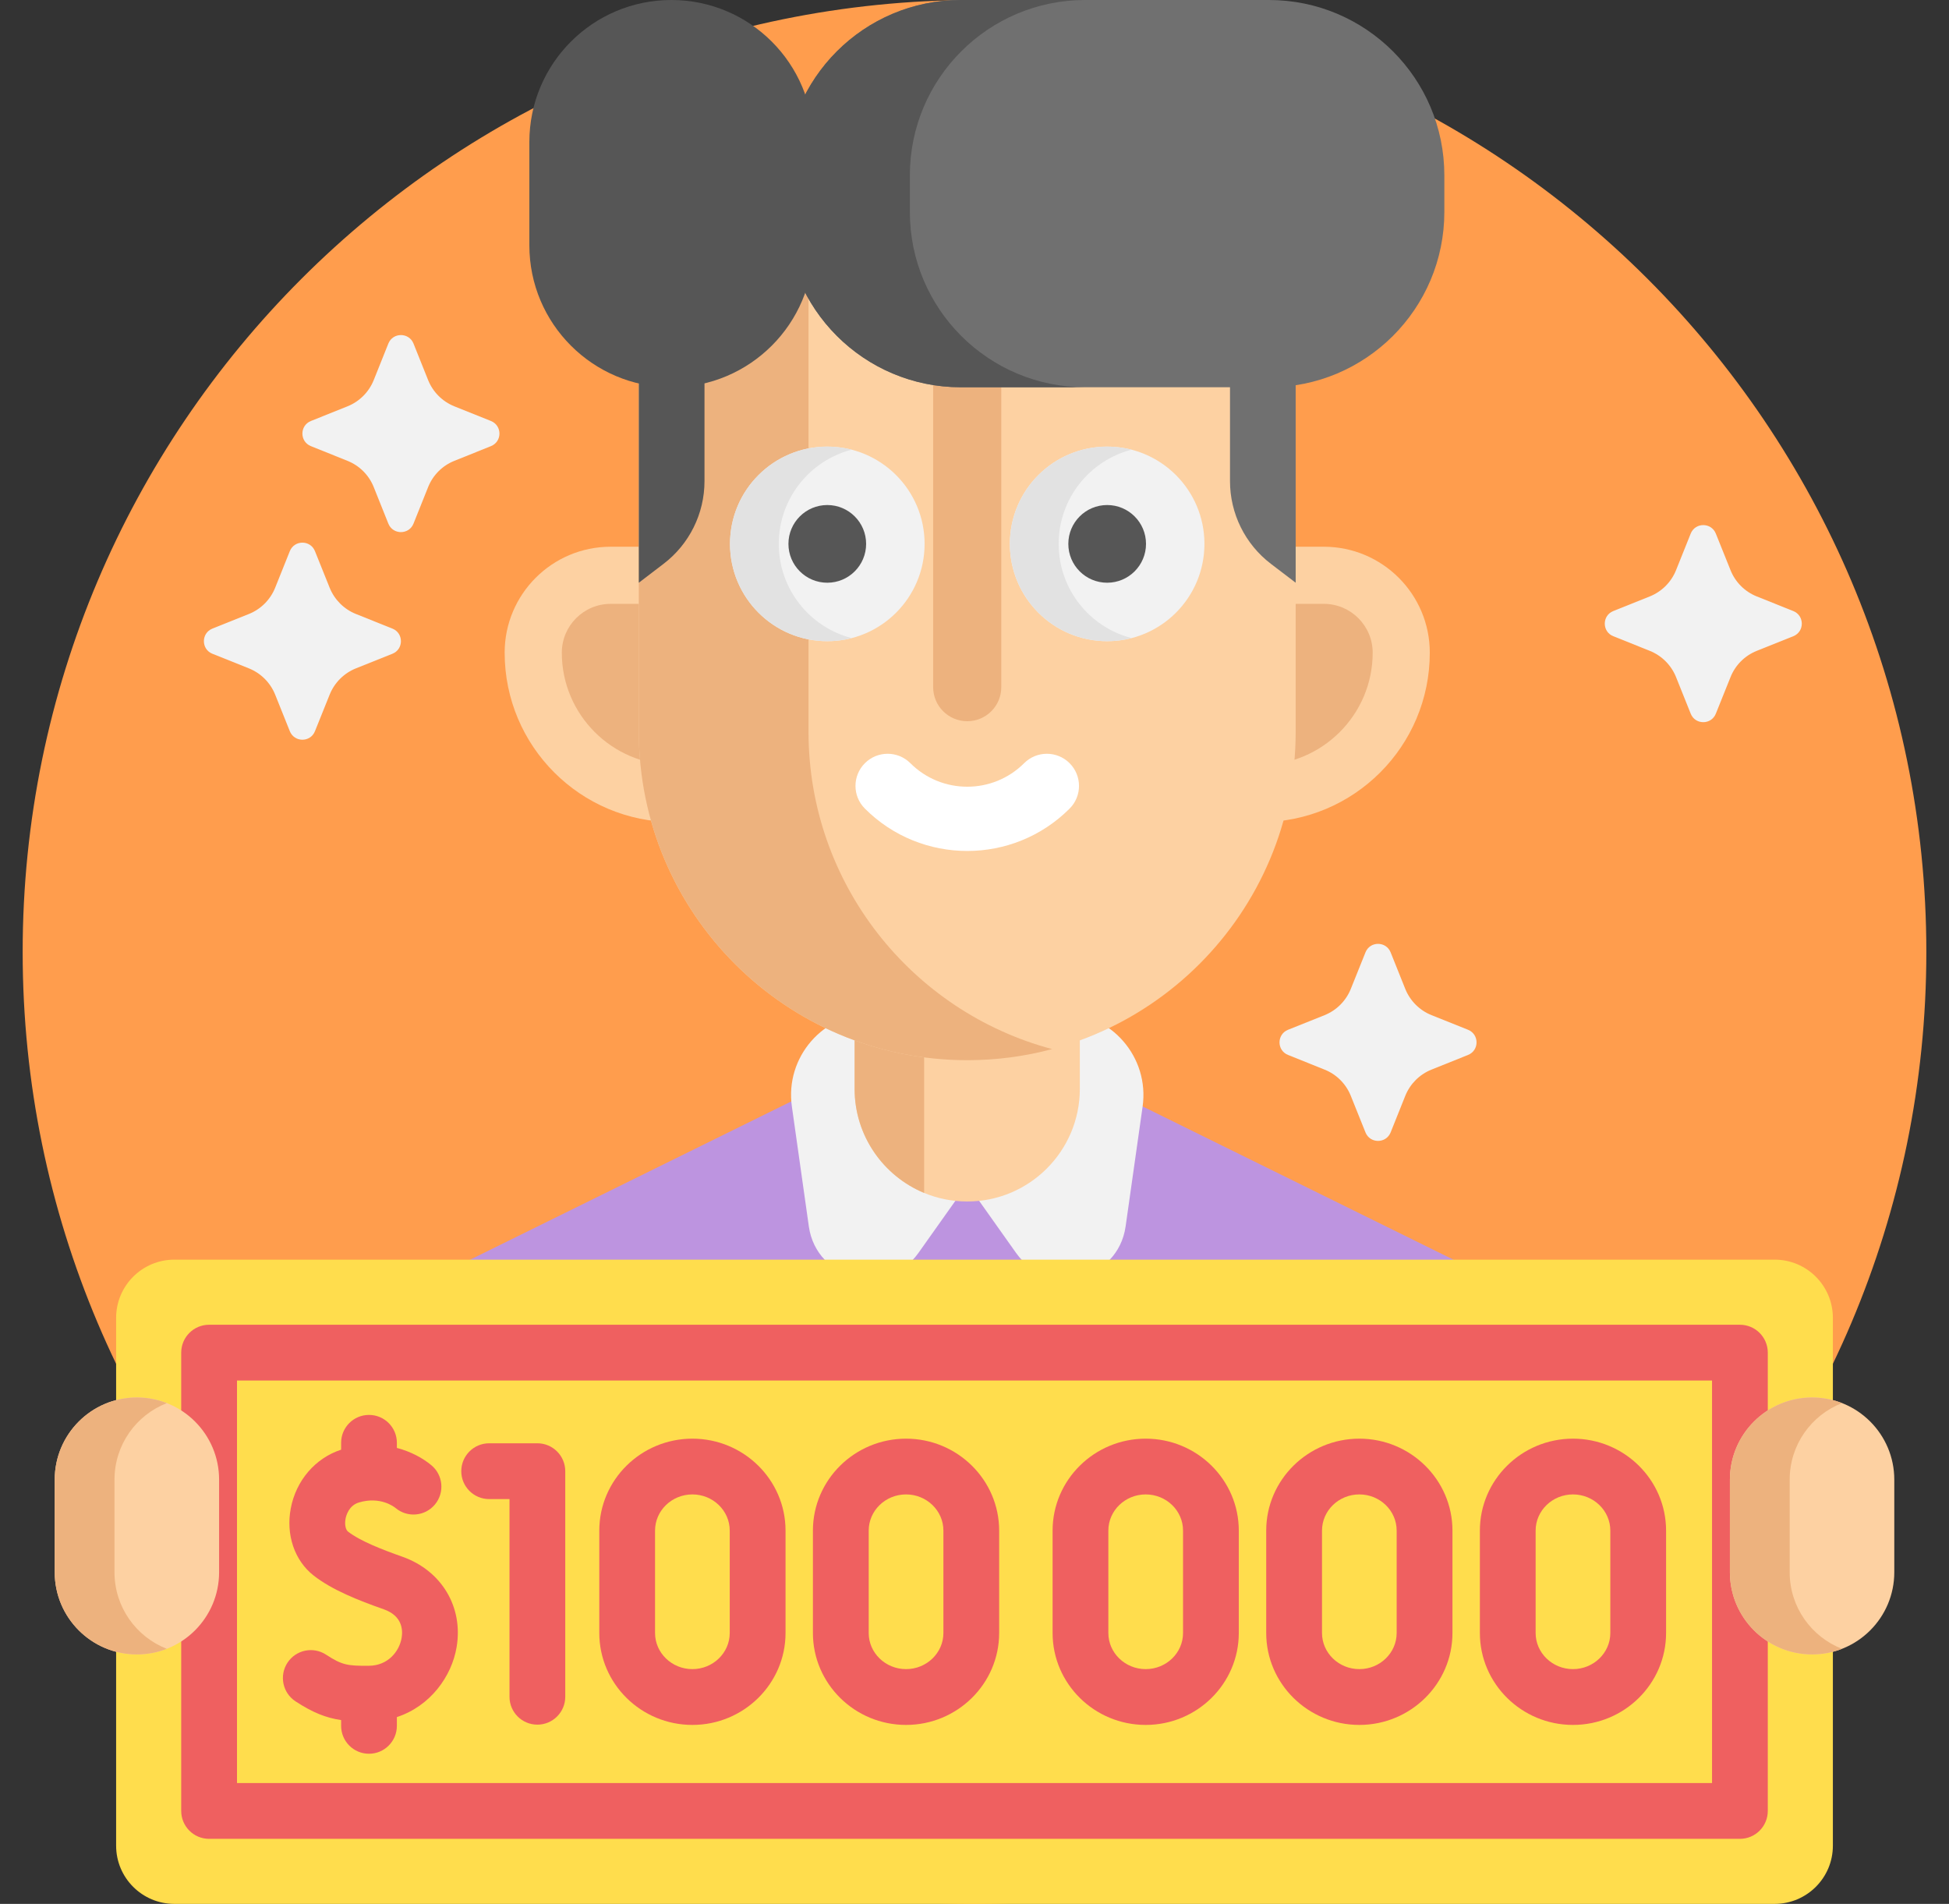 <svg width="43" height="42" viewBox="0 0 43 42" fill="none" xmlns="http://www.w3.org/2000/svg">
<rect x="0" y="0" width="43" height="42" fill="#333333" stroke="none"/>
<g clip-path="url(#clip0_1688_3071)">
<path d="M21.5 42C33.098 42 42.5 32.598 42.5 21C42.5 9.402 33.098 0 21.5 0C9.902 0 0.5 9.402 0.5 21C0.5 32.598 9.902 42 21.5 42Z" fill="#FF9D4D"/>
<path d="M23.723 23.675L22.933 25.277L17.316 28.468L23.907 29.059L38.774 36.388L40.873 32.13L23.723 23.675Z" fill="#BD94E0"/>
<path d="M3.853 36.793L1.557 32.133L18.708 23.681L21.005 28.341L3.853 36.793Z" fill="#BD94E0"/>
<path d="M25.209 24.411L24.834 27.055C24.664 28.253 23.118 28.628 22.418 27.641L21.34 26.121L20.262 27.641C19.562 28.628 18.015 28.253 17.845 27.055L17.471 24.411C17.316 23.321 18.162 22.347 19.263 22.347H23.417C24.517 22.347 25.363 23.321 25.209 24.411Z" fill="#F2F2F2"/>
<path d="M23.824 19.566V24.019C23.824 25.392 22.711 26.505 21.34 26.505C21.003 26.505 20.682 26.438 20.389 26.316C19.488 25.942 18.855 25.055 18.855 24.019V19.566H23.824Z" fill="#FDD1A2"/>
<path d="M20.389 22.442V26.316C19.488 25.942 18.855 25.055 18.855 24.02V21.25L20.389 22.442Z" fill="#EDB27E"/>
<path d="M27.807 18.136H14.872C12.808 18.136 11.134 16.463 11.134 14.398C11.134 13.108 12.181 12.061 13.472 12.061H29.207C30.498 12.061 31.545 13.108 31.545 14.398C31.545 16.463 29.871 18.136 27.807 18.136Z" fill="#FDD1A2"/>
<path d="M14.872 16.876C13.506 16.876 12.395 15.765 12.395 14.399C12.395 13.805 12.878 13.321 13.472 13.321H29.208C29.802 13.321 30.285 13.805 30.285 14.399C30.285 15.765 29.173 16.876 27.807 16.876H14.872Z" fill="#EDB27E"/>
<path d="M28.586 4.581H14.094V16.142C14.094 20.144 17.338 23.388 21.34 23.388C25.342 23.388 28.586 20.144 28.586 16.142V4.581Z" fill="#FDD1A2"/>
<path d="M27.137 7.184H28.586V12.855L28.039 12.438C27.47 12.004 27.137 11.329 27.137 10.614V7.184Z" fill="#707070"/>
<path d="M17.838 4.581V16.142C17.838 19.496 20.118 22.319 23.212 23.143C22.615 23.303 21.987 23.388 21.34 23.388C17.337 23.388 14.094 20.144 14.094 16.142V4.581" fill="#EDB27E"/>
<path d="M18.252 14.145C19.438 14.145 20.399 13.184 20.399 11.998C20.399 10.813 19.438 9.852 18.252 9.852C17.067 9.852 16.106 10.813 16.106 11.998C16.106 13.184 17.067 14.145 18.252 14.145Z" fill="#F2F2F2"/>
<path d="M18.791 14.076C18.618 14.121 18.438 14.144 18.252 14.144C17.066 14.144 16.106 13.184 16.106 11.998C16.106 10.812 17.066 9.852 18.252 9.852C18.438 9.852 18.618 9.876 18.791 9.92C17.866 10.159 17.182 10.998 17.182 11.998C17.182 12.998 17.866 13.838 18.791 14.076Z" fill="#E2E2E2"/>
<path d="M24.427 14.145C25.613 14.145 26.573 13.184 26.573 11.998C26.573 10.813 25.613 9.852 24.427 9.852C23.241 9.852 22.28 10.813 22.28 11.998C22.28 13.184 23.241 14.145 24.427 14.145Z" fill="#F2F2F2"/>
<path d="M24.966 14.076C24.793 14.121 24.613 14.144 24.427 14.144C23.241 14.144 22.281 13.184 22.281 11.998C22.281 10.812 23.241 9.852 24.427 9.852C24.613 9.852 24.793 9.876 24.966 9.92C24.041 10.159 23.357 10.998 23.357 11.998C23.357 12.998 24.041 13.838 24.966 14.076Z" fill="#E2E2E2"/>
<path d="M21.34 15.91C20.925 15.91 20.588 15.574 20.588 15.159V4.581H22.091V15.159C22.091 15.574 21.755 15.91 21.34 15.91Z" fill="#EDB27E"/>
<path d="M18.252 12.855C18.725 12.855 19.109 12.471 19.109 11.998C19.109 11.525 18.725 11.141 18.252 11.141C17.779 11.141 17.395 11.525 17.395 11.998C17.395 12.471 17.779 12.855 18.252 12.855Z" fill="#565656"/>
<path d="M24.427 12.855C24.9 12.855 25.284 12.471 25.284 11.998C25.284 11.525 24.9 11.141 24.427 11.141C23.953 11.141 23.57 11.525 23.57 11.998C23.57 12.471 23.953 12.855 24.427 12.855Z" fill="#565656"/>
<path d="M23.598 17.838C22.353 19.084 20.327 19.084 19.082 17.838C18.805 17.562 18.805 17.113 19.082 16.836C19.359 16.559 19.808 16.559 20.085 16.836C20.777 17.528 21.903 17.528 22.595 16.836C22.872 16.559 23.321 16.559 23.598 16.836C23.875 17.113 23.875 17.562 23.598 17.838Z" fill="white"/>
<path d="M15.543 7.184H14.094V12.855L14.64 12.438C15.209 12.004 15.543 11.329 15.543 10.614V7.184Z" fill="#565656"/>
<path d="M27.997 0H21.199C19.062 0 17.33 1.732 17.33 3.869V4.674C17.33 6.811 19.062 8.543 21.199 8.543H27.997C30.133 8.543 31.866 6.811 31.866 4.674V3.869C31.866 1.732 30.133 0 27.997 0Z" fill="#707070"/>
<path d="M23.943 8.543H21.199C19.062 8.543 17.33 6.811 17.33 4.675V3.869C17.33 1.732 19.062 0 21.199 0H23.943C21.806 0 20.074 1.732 20.074 3.869V4.675C20.074 6.812 21.806 8.543 23.943 8.543Z" fill="#565656"/>
<path d="M14.812 0C13.082 0 11.679 1.402 11.679 3.133V5.411C11.679 7.141 13.082 8.543 14.812 8.543C16.542 8.543 17.945 7.141 17.945 5.411V3.133C17.945 1.402 16.542 0 14.812 0Z" fill="#565656"/>
<path d="M39.153 42H3.847C3.137 42 2.562 41.425 2.562 40.716V29.073C2.562 28.363 3.137 27.788 3.847 27.788H39.154C39.863 27.788 40.438 28.363 40.438 29.073V40.716C40.438 41.425 39.863 42 39.153 42Z" fill="#FFDD4D"/>
<path d="M38.387 40.565H4.613C4.273 40.565 3.998 40.289 3.998 39.949V29.839C3.998 29.5 4.273 29.224 4.613 29.224H38.387C38.727 29.224 39.002 29.5 39.002 29.839V39.949C39.002 40.289 38.727 40.565 38.387 40.565ZM5.229 39.334H37.772V30.454H5.229V39.334Z" fill="#EF6060"/>
<path d="M3.02 36.497C2.019 36.497 1.207 35.685 1.207 34.683V32.642C1.207 31.64 2.019 30.828 3.02 30.828C4.022 30.828 4.834 31.64 4.834 32.642V34.683C4.834 35.685 4.022 36.497 3.02 36.497Z" fill="#FDD1A2"/>
<path d="M3.68 36.373C3.476 36.453 3.253 36.497 3.02 36.497C2.018 36.497 1.207 35.685 1.207 34.684V32.642C1.207 31.64 2.018 30.828 3.02 30.828C3.253 30.828 3.476 30.872 3.68 30.953C3.004 31.216 2.526 31.873 2.526 32.642V34.684C2.526 35.452 3.004 36.109 3.68 36.373Z" fill="#EDB27E"/>
<path d="M39.98 36.497C38.978 36.497 38.166 35.685 38.166 34.683V32.642C38.166 31.64 38.978 30.828 39.98 30.828C40.981 30.828 41.793 31.64 41.793 32.642V34.683C41.793 35.685 40.981 36.497 39.98 36.497Z" fill="#FDD1A2"/>
<path d="M40.639 36.373C40.435 36.453 40.212 36.497 39.98 36.497C38.977 36.497 38.166 35.685 38.166 34.684V32.642C38.166 31.64 38.977 30.828 39.98 30.828C40.212 30.828 40.435 30.872 40.639 30.953C39.963 31.216 39.485 31.873 39.485 32.642V34.684C39.485 35.452 39.963 36.109 40.639 36.373Z" fill="#EDB27E"/>
<path d="M11.856 31.839H10.792C10.452 31.839 10.177 32.115 10.177 32.455C10.177 32.794 10.452 33.07 10.792 33.07H11.241V37.431C11.241 37.771 11.516 38.046 11.856 38.046C12.195 38.046 12.471 37.771 12.471 37.431V32.455C12.471 32.115 12.195 31.839 11.856 31.839Z" fill="#EF6060"/>
<path d="M15.276 31.737C14.143 31.737 13.222 32.647 13.222 33.765V36.024C13.222 37.142 14.143 38.052 15.276 38.052C16.409 38.052 17.331 37.142 17.331 36.024V33.765C17.331 32.647 16.409 31.737 15.276 31.737ZM16.1 36.024C16.1 36.463 15.73 36.821 15.276 36.821C14.822 36.821 14.452 36.463 14.452 36.024V33.765C14.452 33.325 14.822 32.967 15.276 32.967C15.73 32.967 16.1 33.325 16.1 33.765V36.024Z" fill="#EF6060"/>
<path d="M19.99 31.737C18.857 31.737 17.935 32.647 17.935 33.765V36.024C17.935 37.142 18.857 38.052 19.99 38.052C21.122 38.052 22.044 37.142 22.044 36.024V33.765C22.044 32.647 21.122 31.737 19.99 31.737ZM20.814 36.024C20.814 36.463 20.444 36.821 19.99 36.821C19.535 36.821 19.166 36.463 19.166 36.024V33.765C19.166 33.325 19.535 32.967 19.99 32.967C20.444 32.967 20.814 33.325 20.814 33.765V36.024Z" fill="#EF6060"/>
<path d="M25.277 31.737C24.144 31.737 23.223 32.647 23.223 33.765V36.024C23.223 37.142 24.144 38.052 25.277 38.052C26.41 38.052 27.331 37.142 27.331 36.024V33.765C27.331 32.647 26.41 31.737 25.277 31.737ZM26.101 36.024C26.101 36.463 25.732 36.821 25.277 36.821C24.823 36.821 24.453 36.463 24.453 36.024V33.765C24.453 33.325 24.823 32.967 25.277 32.967C25.732 32.967 26.101 33.325 26.101 33.765V36.024Z" fill="#EF6060"/>
<path d="M29.991 31.737C28.858 31.737 27.936 32.647 27.936 33.765V36.024C27.936 37.142 28.858 38.052 29.991 38.052C31.123 38.052 32.045 37.142 32.045 36.024V33.765C32.045 32.647 31.123 31.737 29.991 31.737ZM30.814 36.024C30.814 36.463 30.445 36.821 29.991 36.821C29.536 36.821 29.167 36.463 29.167 36.024V33.765C29.167 33.325 29.536 32.967 29.991 32.967C30.445 32.967 30.814 33.325 30.814 33.765V36.024Z" fill="#EF6060"/>
<path d="M34.704 31.737C33.571 31.737 32.65 32.647 32.65 33.765V36.024C32.65 37.142 33.571 38.052 34.704 38.052C35.837 38.052 36.758 37.142 36.758 36.024V33.765C36.758 32.647 35.837 31.737 34.704 31.737ZM35.528 36.024C35.528 36.463 35.158 36.821 34.704 36.821C34.25 36.821 33.88 36.463 33.88 36.024V33.765C33.88 33.325 34.25 32.967 34.704 32.967C35.158 32.967 35.528 33.325 35.528 33.765V36.024Z" fill="#EF6060"/>
<path d="M8.879 34.342C8.435 34.185 7.945 33.996 7.677 33.786C7.631 33.75 7.598 33.641 7.624 33.503C7.637 33.436 7.695 33.212 7.918 33.145C8.391 33.003 8.697 33.241 8.73 33.269C8.991 33.486 9.379 33.45 9.596 33.189C9.813 32.928 9.778 32.54 9.517 32.323C9.327 32.165 9.066 32.023 8.756 31.941V31.828C8.756 31.489 8.481 31.213 8.141 31.213C7.801 31.213 7.526 31.489 7.526 31.828V31.98C6.955 32.167 6.531 32.66 6.415 33.276C6.305 33.858 6.498 34.425 6.918 34.755C7.324 35.074 7.904 35.303 8.469 35.502C8.878 35.647 8.89 35.959 8.861 36.132C8.811 36.426 8.564 36.745 8.137 36.747C7.667 36.751 7.544 36.731 7.194 36.502C6.909 36.316 6.528 36.396 6.342 36.68C6.156 36.965 6.236 37.346 6.52 37.532C6.903 37.782 7.193 37.896 7.526 37.945V38.072C7.526 38.412 7.801 38.688 8.141 38.688C8.481 38.688 8.756 38.412 8.756 38.072V37.879C9.494 37.637 9.966 36.982 10.074 36.336C10.224 35.449 9.743 34.648 8.879 34.342Z" fill="#EF6060"/>
<path d="M10.831 9.287L10.025 8.964C9.761 8.858 9.552 8.649 9.446 8.386L9.123 7.579C9.023 7.329 8.668 7.329 8.568 7.579L8.245 8.386C8.139 8.649 7.93 8.858 7.666 8.964L6.86 9.287C6.609 9.388 6.609 9.742 6.86 9.842L7.666 10.166C7.93 10.271 8.139 10.48 8.245 10.744L8.568 11.551C8.668 11.801 9.023 11.801 9.123 11.551L9.446 10.744C9.552 10.48 9.761 10.271 10.025 10.166L10.831 9.842C11.082 9.742 11.082 9.388 10.831 9.287Z" fill="#F2F2F2"/>
<path d="M39.565 13.48L38.758 13.157C38.494 13.051 38.285 12.842 38.18 12.578L37.856 11.772C37.756 11.521 37.401 11.521 37.301 11.772L36.978 12.578C36.872 12.842 36.663 13.051 36.399 13.157L35.593 13.48C35.343 13.58 35.343 13.935 35.593 14.035L36.399 14.358C36.663 14.464 36.872 14.673 36.978 14.937L37.301 15.743C37.401 15.994 37.756 15.994 37.856 15.743L38.18 14.937C38.285 14.673 38.494 14.464 38.758 14.358L39.565 14.035C39.815 13.935 39.815 13.581 39.565 13.48Z" fill="#F2F2F2"/>
<path d="M8.658 13.867L7.851 13.544C7.588 13.438 7.379 13.229 7.273 12.965L6.949 12.159C6.849 11.908 6.495 11.908 6.394 12.159L6.071 12.965C5.965 13.229 5.756 13.438 5.493 13.544L4.686 13.867C4.436 13.967 4.436 14.322 4.686 14.422L5.493 14.745C5.756 14.851 5.965 15.06 6.071 15.324L6.394 16.13C6.495 16.381 6.849 16.381 6.949 16.13L7.273 15.324C7.379 15.06 7.587 14.851 7.851 14.745L8.658 14.422C8.908 14.322 8.908 13.967 8.658 13.867Z" fill="#F2F2F2"/>
<path d="M32.389 22.717L31.582 22.394C31.319 22.288 31.11 22.079 31.004 21.816L30.681 21.009C30.58 20.759 30.226 20.759 30.126 21.009L29.802 21.816C29.696 22.079 29.488 22.288 29.224 22.394L28.417 22.717C28.167 22.818 28.167 23.172 28.417 23.272L29.224 23.596C29.488 23.701 29.696 23.91 29.802 24.174L30.126 24.981C30.226 25.231 30.58 25.231 30.681 24.981L31.004 24.174C31.11 23.91 31.319 23.701 31.582 23.596L32.389 23.272C32.639 23.172 32.639 22.818 32.389 22.717Z" fill="#F2F2F2"/>
</g>
<defs>
<clipPath id="clip0_1688_3071">
<rect width="42" height="42" fill="white" transform="translate(0.5)"/>
</clipPath>
</defs>
</svg>
